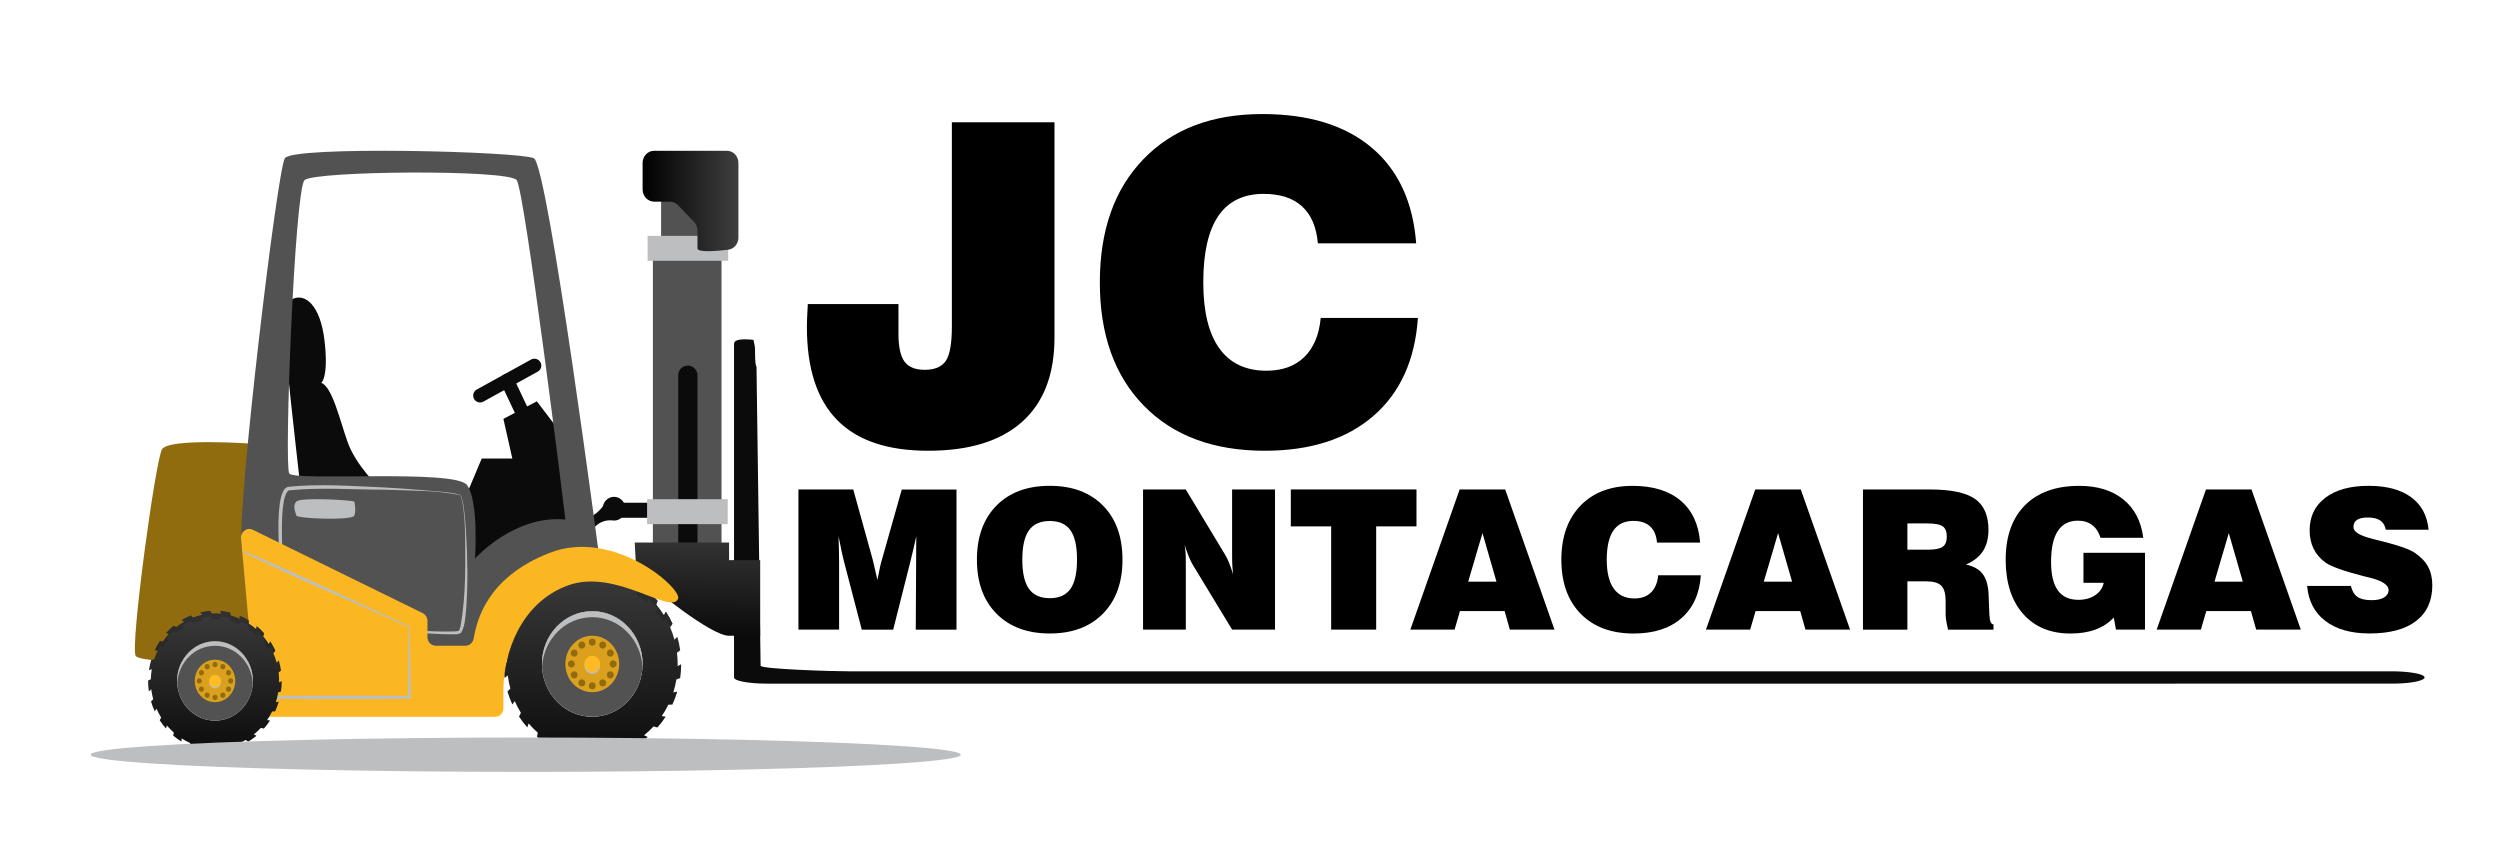 <?xml version="1.0" encoding="UTF-8"?> <svg xmlns="http://www.w3.org/2000/svg" xmlns:xlink="http://www.w3.org/1999/xlink" version="1.1" id="Capa_1" x="0px" y="0px" viewBox="0 0 724.29 244.62" style="enable-background:new 0 0 724.29 244.62;" xml:space="preserve"> <style type="text/css"> .st0{fill:#0B0B0B;} .st1{fill:#525252;} .st2{fill:url(#SVGID_1_);} .st3{fill:none;stroke:#0B0B0B;stroke-width:4;stroke-linecap:round;stroke-linejoin:round;stroke-miterlimit:10;} .st4{fill:#916C0F;} .st5{fill:url(#SVGID_00000068667451228034593350000017999486565368738965_);} .st6{fill:#BCBEC0;} .st7{fill:#DBA11E;} .st8{fill:#FFBB23;} .st9{fill:url(#SVGID_00000108307311939211021390000004087932257214644646_);} .st10{fill:#FAB722;} .st11{clip-path:url(#SVGID_00000059281187893236041880000004273442697450096006_);} .st12{fill:url(#SVGID_00000064315890411129417740000016344378505651196584_);} .st13{fill:url(#SVGID_00000134242433222881324570000004954759992355116435_);} .st14{fill:none;stroke:#8A8A8A;stroke-miterlimit:10;} .st15{fill:url(#SVGID_00000071539629284021998270000007592332964788798629_);} .st16{enable-background:new ;} </style> <g id="BACKGROUND"> </g> <g> <g> <path class="st0" d="M219.17,106.2l1.19,86.66c0,0.98,20.35,1.63,25.59,1.63h446.98c2.05,0,4.05,0.13,5.7,0.36l0,0 c7.29,1.03,3.42,3.21-5.7,3.21H222.15c-5.24,0-9.49-0.8-9.49-1.78V99.67c0-0.98,1.03-1.68,5.63-1.22l0.37,1.79 C218.87,101.16,218.58,105.53,219.17,106.2z"></path> <rect x="191.53" y="55.09" class="st1" width="11.92" height="15.5"></rect> <rect x="176.82" y="145.65" class="st0" width="11.62" height="4.36"></rect> <path class="st0" d="M179.81,150.18c-0.8,0.61-1.78,0.77-2.68,0.55l0.01,0.02c-3.92-0.2-5.82,2.99-6.4,4.05v-0.01 c-0.21,0.67-0.6,1.28-1.19,1.73c-1.47,1.12-3.53,0.77-4.6-0.77s-0.74-3.7,0.73-4.82c0.71-0.54,1.57-0.73,2.38-0.62l0,0 c3.88,0.38,6.61-3.65,6.61-3.65l0.01,0.01c0.16-0.81,0.59-1.56,1.28-2.08c1.47-1.12,3.53-0.77,4.6,0.77 C181.61,146.9,181.29,149.06,179.81,150.18z"></path> <rect x="189.15" y="71.95" class="st1" width="19.89" height="87.97"></rect> <path class="st0" d="M199.28,105.92L199.28,105.92c1.54,0,2.79,1.25,2.79,2.79v50.36c0,1.54-1.25,2.79-2.79,2.79l0,0 c-1.54,0-2.79-1.25-2.79-2.79V108.7C196.5,107.16,197.74,105.92,199.28,105.92z"></path> <linearGradient id="SVGID_1_" gradientUnits="userSpaceOnUse" x1="663.828" y1="97.921" x2="664.748" y2="54.674" gradientTransform="matrix(-0.953 0 0 -1 835.417 246)"> <stop offset="0" style="stop-color:#404040"></stop> <stop offset="1" style="stop-color:#000000"></stop> </linearGradient> <path class="st2" d="M211.22,157.18v5.1h9.02v21.91c0,0-3.6,0-9.02,0s-22.65-14.4-22.65-14.4l-4.05-0.78l-0.63-11.83 L211.22,157.18L211.22,157.18z"></path> <line class="st3" x1="146.95" y1="110.26" x2="152.2" y2="121.35"></line> <polygon class="st0" points="139.56,132.85 148.43,132.85 145.84,121.35 155.53,116.27 161.49,124.1 170.6,155.85 163.79,156.6 148.43,165.43 130.98,165.43 130.98,153.24 "></polygon> <path class="st0" d="M83.73,111.09c-2.44-1.01-2.56-22.74,1.04-24.47s8.08,1.73,9.27,12.23c1.12,9.82-0.69,11.99-0.98,12.02 c3.24,1.31,5.28,10.51,7.66,17.23c2.38,6.75,9.33,13.4,9.33,13.4l-22.43,4.85C87.6,146.35,83.71,111.6,83.73,111.09z"></path> <path class="st4" d="M46.93,130.18c1.91-3.33,25.58-1.67,25.58-1.67l6.93,62.84c0,0-38.55,1.5-40.14-1.36 C37.71,187.13,45.02,133.51,46.93,130.18z"></path> <path class="st1" d="M82.52,45.85c2.22-3.67,68.01-2,72.14,0s19.19,117.33,19.19,117.33l-21.1,8.67l-9.53,15.03l-15.96,9.7 c0,0-56.17-26.69-57.28-39.01S80.29,49.51,82.52,45.85z M83.81,137.18c1.57,2.33,48.01-1.33,51.48,3.33 c3.48,4.67,2.33,21.33,2.33,21.33s11.15-12.67,26.17-11.33c0.08,0-11.76-95.33-14.1-98.33c-2.47-3.17-58.59-2.67-61.45,0 C85.38,54.85,82.24,134.85,83.81,137.18z"></path> <g> <linearGradient id="SVGID_00000072278483005760261250000011250939036456670615_" gradientUnits="userSpaceOnUse" x1="696.237" y1="87.166" x2="696.237" y2="12.21" gradientTransform="matrix(-0.953 0 0 -1 835.417 246)"> <stop offset="0" style="stop-color:#404040"></stop> <stop offset="1" style="stop-color:#000000"></stop> </linearGradient> <path style="fill:url(#SVGID_00000072278483005760261250000011250939036456670615_);" d="M146.87,191.7 c0.03-1.31,0.15-2.6,0.37-3.86l-1.09,0.39c0.19-1.33,0.49-2.65,0.87-3.93l1.14-0.21c0.4-1.23,0.88-2.43,1.44-3.57l-1.16,0.03 c0.56-1.2,1.21-2.38,1.94-3.48l1.15,0.15c0.72-1.05,1.52-2.04,2.38-2.96l-1.12-0.33c0.87-0.98,1.83-1.9,2.83-2.73l1.06,0.5 c0.98-0.78,2.02-1.48,3.1-2.1l-0.98-0.66c1.11-0.67,2.28-1.26,3.47-1.74l0.87,0.8c1.15-0.44,2.34-0.79,3.56-1.05l-0.75-0.93 c1.25-0.29,2.53-0.49,3.8-0.58l0.6,1.03c0.41-0.02,0.82-0.04,1.24-0.04c0.83,0,1.64,0.04,2.45,0.13l-0.45-1.11 c1.28,0.1,2.56,0.31,3.8,0.61l0.29,1.17c1.21,0.32,2.38,0.73,3.5,1.23l-0.12-1.2c1.19,0.49,2.35,1.09,3.46,1.76l-0.05,1.2 c1.06,0.68,2.05,1.44,3,2.27l0.23-1.19c1,0.84,1.94,1.77,2.81,2.75l-0.39,1.15c0.81,0.97,1.57,1.99,2.24,3.08l0.55-1.07 c0.72,1.11,1.37,2.29,1.92,3.5l-0.7,0.97c0.51,1.17,0.93,2.38,1.27,3.64l0.83-0.85c0.37,1.28,0.66,2.61,0.84,3.94l-0.94,0.71 c0.13,1.07,0.2,2.15,0.2,3.26c0,0.21-0.01,0.41-0.01,0.61l1.03-0.56c0,1.35-0.1,2.7-0.29,4.02l-1.09,0.39 c-0.21,1.29-0.52,2.54-0.9,3.76l1.14-0.22c-0.38,1.28-0.85,2.54-1.41,3.75l-1.16,0.03c-0.56,1.15-1.21,2.26-1.92,3.31l1.15,0.15 c-0.72,1.11-1.53,2.16-2.4,3.15l-1.11-0.32c-0.86,0.93-1.78,1.78-2.76,2.57l1.06,0.49c-1,0.84-2.07,1.6-3.18,2.27l-0.97-0.65 c-1.07,0.62-2.2,1.16-3.36,1.6l0.87,0.8c-1.19,0.49-2.43,0.89-3.68,1.18l-0.74-0.92c-1.19,0.25-2.41,0.42-3.66,0.49l0.6,1.03 c-0.63,0.05-1.26,0.07-1.9,0.07c-0.65,0-1.31-0.03-1.95-0.08l-0.45-1.11c-1.24-0.13-2.46-0.35-3.64-0.66l0.29,1.17 c-1.25-0.3-2.48-0.7-3.68-1.19l-0.12-1.2c-1.14-0.5-2.24-1.09-3.29-1.76l-0.05,1.21c-1.1-0.67-2.17-1.44-3.17-2.28l0.23-1.19 c-0.95-0.83-1.83-1.73-2.65-2.7l-0.39,1.15c-0.87-0.98-1.68-2.04-2.4-3.15l0.55-1.07c-0.67-1.08-1.26-2.22-1.78-3.4l-0.7,0.98 c-0.56-1.21-1.03-2.48-1.41-3.76l0.83-0.86c-0.33-1.23-0.58-2.5-0.74-3.79l-0.94,0.72c-0.19-1.32-0.28-2.67-0.28-4.06v-0.06 L146.87,191.7z M171.59,207.66c8.05,0,14.58-6.85,14.58-15.29c0-8.45-6.53-15.29-14.58-15.29s-14.58,6.85-14.58,15.29 S163.53,207.66,171.59,207.66z"></path> <ellipse class="st1" cx="171.59" cy="192.36" rx="14.58" ry="15.29"></ellipse> <path class="st6" d="M171.59,178.81c-7.77,0-14.11,6.38-14.54,14.42c-0.02-0.29-0.04-0.58-0.04-0.87 c0-8.45,6.53-15.29,14.58-15.29s14.58,6.85,14.58,15.29c0,0.29-0.03,0.58-0.04,0.87C185.69,185.2,179.36,178.81,171.59,178.81z"></path> <ellipse class="st7" cx="171.59" cy="192.36" rx="7.8" ry="8.18"></ellipse> <ellipse class="st6" cx="171.59" cy="192.85" rx="2.27" ry="2.38"></ellipse> <g> <ellipse class="st4" cx="171.59" cy="186.03" rx="0.99" ry="1.04"></ellipse> <ellipse class="st4" cx="171.59" cy="198.7" rx="0.99" ry="1.04"></ellipse> </g> <g> <ellipse class="st4" cx="174.61" cy="186.88" rx="0.99" ry="1.04"></ellipse> <ellipse class="st4" cx="168.56" cy="197.85" rx="0.99" ry="1.04"></ellipse> </g> <g> <ellipse class="st4" cx="176.82" cy="189.2" rx="0.99" ry="1.04"></ellipse> <ellipse class="st4" cx="166.35" cy="195.53" rx="0.99" ry="1.04"></ellipse> </g> <g> <ellipse class="st4" cx="168.56" cy="186.88" rx="0.99" ry="1.04"></ellipse> <ellipse class="st4" cx="174.61" cy="197.85" rx="0.99" ry="1.04"></ellipse> </g> <g> <ellipse class="st4" cx="166.35" cy="189.2" rx="0.99" ry="1.04"></ellipse> <ellipse class="st4" cx="176.82" cy="195.53" rx="0.99" ry="1.04"></ellipse> </g> <g> <ellipse class="st4" cx="177.63" cy="192.36" rx="0.99" ry="1.04"></ellipse> <ellipse class="st4" cx="165.54" cy="192.36" rx="0.99" ry="1.04"></ellipse> </g> <ellipse class="st8" cx="171.59" cy="192.36" rx="2.27" ry="2.38"></ellipse> <linearGradient id="SVGID_00000101824972605045317380000000642231161144648109_" gradientUnits="userSpaceOnUse" x1="696.247" y1="87.422" x2="696.247" y2="9.553" gradientTransform="matrix(-0.953 0 0 -1 835.417 246)"> <stop offset="0" style="stop-color:#363636"></stop> <stop offset="1" style="stop-color:#000000"></stop> </linearGradient> <path style="fill:url(#SVGID_00000101824972605045317380000000642231161144648109_);" d="M192.34,180.37 c-0.67-1.09-1.42-2.11-2.24-3.08l0.39-1.15c-0.87-0.98-1.81-1.91-2.81-2.75l-0.23,1.19c-0.94-0.83-1.94-1.6-3-2.27l0.05-1.2 c-1.11-0.68-2.27-1.27-3.46-1.76l0.12,1.2c-1.13-0.5-2.3-0.91-3.5-1.23l-0.29-1.17c-1.24-0.3-2.52-0.51-3.8-0.61l0.45,1.11 c-0.81-0.08-1.62-0.13-2.45-0.13c-0.42,0-0.83,0.02-1.24,0.04l-0.6-1.03c-1.28,0.09-2.56,0.29-3.8,0.58l0.75,0.93 c-1.22,0.26-2.41,0.61-3.56,1.05l-0.87-0.8c-1.19,0.49-2.36,1.07-3.47,1.74l0.98,0.66c-1.09,0.62-2.12,1.33-3.1,2.1l-1.06-0.5 c-1,0.83-1.95,1.75-2.83,2.73l1.12,0.33c-0.86,0.92-1.66,1.91-2.38,2.96l-1.15-0.15c-0.29,0.44-0.56,0.9-0.82,1.36l-1.12,0.03 c0.56-1.2,1.21-2.38,1.94-3.48l1.15,0.15c0.72-1.05,1.52-2.04,2.38-2.96l-1.12-0.33c0.87-0.98,1.83-1.9,2.83-2.73l1.06,0.5 c0.98-0.78,2.02-1.48,3.1-2.1l-0.98-0.66c1.11-0.67,2.28-1.26,3.47-1.74l0.87,0.8c1.15-0.44,2.34-0.79,3.56-1.05l-0.75-0.93 c1.25-0.29,2.53-0.49,3.8-0.58l0.6,1.03c0.41-0.02,0.82-0.04,1.24-0.04c0.83,0,1.64,0.04,2.45,0.13l-0.45-1.11 c1.28,0.1,2.56,0.31,3.8,0.61l0.29,1.17c1.21,0.32,2.38,0.73,3.5,1.23l-0.12-1.2c1.19,0.49,2.35,1.09,3.46,1.76l-0.05,1.2 c1.06,0.68,2.05,1.44,3,2.27l0.23-1.19c1,0.84,1.94,1.77,2.81,2.75l-0.39,1.15c0.81,0.97,1.57,1.99,2.24,3.08l0.55-1.07 c0.72,1.11,1.37,2.29,1.92,3.5l-0.62,0.86c-0.4-0.78-0.83-1.54-1.3-2.27L192.34,180.37z"></path> </g> <g> <path class="st6" d="M133.18,143.3c0.44,0.26,0.52,0.78,0.68,1.22c0.8,3.13,0.9,6.39,1.15,9.6c0.44,7.37,0.59,14.75,0.06,22.12 c-0.28,2.33-0.23,4.82-1.41,6.96c-0.36,0.47-1.04,0.51-1.57,0.57c-12.02,0.09-23.9-2.09-35.78-3.58c-4.3-0.81-8.86-1-12.93-2.73 c-0.11-0.05-0.28-0.27-0.31-0.38c-0.39-1.01-0.52-2.07-0.71-3.1c-0.77-4.66-3.94-31.84,1.08-32.93 c9.26-0.97,18.49-0.22,27.74,0.16c3.68,0.22,7.36,0.46,11.03,0.76C125.42,142.35,130.08,142.43,133.18,143.3L133.18,143.3z M133.14,143.39c-7.2-1.39-14.67-1.23-21.99-1.52c-9.11-0.03-18.41-0.72-27.44,0.2c-3.71,1.92-1.37,27.11-0.7,31.81 c0.16,1,0.28,2.03,0.6,2.96c0.11,0.25,0.41,0.29,0.66,0.43c7.44,2.26,15.32,3.05,23.03,4.07c8.19,0.86,16.47,1.86,24.7,1.58 c0.41-0.04,0.94-0.13,0.98-0.27c0.19-0.24,0.33-0.7,0.44-1.11c1.6-8.99,1.43-18.31,1.32-27.42c-0.14-3.2-0.26-6.45-1-9.58 C133.62,144.13,133.49,143.62,133.14,143.39L133.14,143.39z"></path> </g> <path class="st10" d="M196.44,173.5c-2.11,4.76-18.14-8.92-31.88-3.9s-18.71,19.66-18.71,30.4v5.15c0,1.39-1.07,2.51-2.39,2.51 H76.67c-1.24,0-2.27-0.99-2.38-2.28l-4.45-49.39c-0.17-1.93,1.72-3.33,3.4-2.51l49.22,24.15c0.84,0.41,1.38,1.3,1.38,2.28v4.65 c0,1.39,1.07,2.51,2.39,2.51h8.64c1.15,0,2.14-0.86,2.35-2.05c0.85-4.77,3.5-17.7,22.14-24.89 C177.85,153,197.75,170.53,196.44,173.5z"></path> <g> <g> <defs> <path id="SVGID_00000078747439129162795560000009407298747019921835_" d="M196.44,173.5c-2.11,4.76-18.14-8.92-31.88-3.9 s-18.71,19.66-18.71,30.4v5.15c0,1.39-1.07,2.51-2.39,2.51H76.67c-1.24,0-2.27-0.99-2.38-2.28l-4.45-49.39 c-0.17-1.93,1.72-3.33,3.4-2.51l49.22,24.15c0.84,0.41,1.38,1.3,1.38,2.28v4.65c0,1.39,1.07,2.51,2.39,2.51h8.64 c1.15,0,2.14-0.86,2.35-2.05c0.85-4.77,3.5-17.7,22.14-24.89C177.85,153,197.75,170.53,196.44,173.5z"></path> </defs> <clipPath id="SVGID_00000018239100867667929990000010635471513858624180_"> <use xlink:href="#SVGID_00000078747439129162795560000009407298747019921835_" style="overflow:visible;"></use> </clipPath> <g style="clip-path:url(#SVGID_00000018239100867667929990000010635471513858624180_);"> <path class="st6" d="M66.11,157.8c17.79,7.25,35.07,15.67,52.55,23.61l0.1,0.04v0.11c0.02,6.83,0.2,13.65,0.25,20.48v0.42 h-0.43c-17.93,0.16-38.42,0.14-56.3-0.37c12.73-0.66,29.23-0.49,42.23-0.57l14.08,0.1l-0.42,0.42 c0.16-6.55,0.04-14.42,0.35-20.33C101.11,173.79,82.95,166.52,66.11,157.8L66.11,157.8z"></path> </g> </g> </g> <line class="st3" x1="154.82" y1="105.92" x2="139.09" y2="114.6"></line> <path class="st6" d="M102.65,145.3c-1.23-0.43-15.55-1.29-16.78,0s-0.2,3.22,0,4.08s16.17,1.5,16.78,0S102.65,145.3,102.65,145.3z "></path> <g> <linearGradient id="SVGID_00000112610239976013070860000004243531417665614744_" gradientUnits="userSpaceOnUse" x1="810.937" y1="73.931" x2="810.937" y2="17.573" gradientTransform="matrix(-0.953 0 0 -1 835.417 246)"> <stop offset="0" style="stop-color:#404040"></stop> <stop offset="1" style="stop-color:#000000"></stop> </linearGradient> <path style="fill:url(#SVGID_00000112610239976013070860000004243531417665614744_);" d="M43.7,196.78 c0.02-0.99,0.12-1.95,0.27-2.9l-0.82,0.29c0.15-1,0.37-1.99,0.65-2.96l0.86-0.16c0.3-0.93,0.66-1.82,1.08-2.68l-0.87,0.02 c0.42-0.91,0.91-1.79,1.46-2.62l0.86,0.11c0.54-0.79,1.14-1.53,1.79-2.23l-0.84-0.25c0.66-0.74,1.37-1.43,2.13-2.06l0.8,0.38 c0.74-0.59,1.52-1.12,2.33-1.58l-0.74-0.5c0.84-0.5,1.71-0.94,2.61-1.31l0.66,0.6c0.86-0.33,1.76-0.6,2.67-0.79l-0.56-0.7 c0.94-0.22,1.9-0.37,2.86-0.44l0.45,0.78c0.31-0.02,0.62-0.03,0.93-0.03c0.62,0,1.24,0.03,1.84,0.1l-0.34-0.83 c0.96,0.08,1.92,0.23,2.86,0.46l0.22,0.88c0.91,0.24,1.79,0.55,2.64,0.93l-0.09-0.9c0.89,0.37,1.77,0.82,2.6,1.32l-0.04,0.91 c0.79,0.51,1.54,1.08,2.25,1.71l0.17-0.9c0.75,0.63,1.46,1.33,2.11,2.07l-0.3,0.86c0.61,0.73,1.18,1.5,1.68,2.31l0.41-0.8 c0.54,0.83,1.03,1.72,1.44,2.63l-0.53,0.73c0.38,0.88,0.7,1.79,0.96,2.73l0.62-0.64c0.28,0.96,0.49,1.96,0.64,2.96l-0.7,0.53 c0.1,0.8,0.15,1.62,0.15,2.45c0,0.15-0.01,0.31-0.01,0.46l0.77-0.42c0,1.01-0.08,2.03-0.22,3.02l-0.82,0.29 c-0.16,0.97-0.39,1.91-0.68,2.83l0.86-0.16c-0.28,0.96-0.64,1.91-1.06,2.82l-0.87,0.03c-0.42,0.87-0.91,1.7-1.45,2.49l0.86,0.11 c-0.54,0.83-1.15,1.63-1.81,2.37l-0.84-0.24c-0.65,0.7-1.34,1.34-2.08,1.93l0.79,0.37c-0.75,0.63-1.56,1.2-2.39,1.71l-0.73-0.49 c-0.81,0.47-1.65,0.87-2.53,1.21l0.65,0.6c-0.9,0.37-1.83,0.67-2.77,0.89l-0.56-0.69c-0.9,0.19-1.82,0.32-2.75,0.37l0.45,0.77 c-0.47,0.04-0.95,0.05-1.42,0.05c-0.49,0-0.98-0.02-1.46-0.06l-0.34-0.84c-0.93-0.09-1.85-0.26-2.74-0.5l0.22,0.88 c-0.94-0.22-1.87-0.53-2.76-0.9l-0.09-0.9c-0.86-0.38-1.68-0.82-2.47-1.33l-0.04,0.91c-0.83-0.5-1.63-1.08-2.39-1.71l0.17-0.9 c-0.71-0.62-1.38-1.3-1.99-2.03l-0.29,0.86c-0.65-0.74-1.26-1.54-1.8-2.37l0.41-0.81c-0.5-0.81-0.95-1.67-1.34-2.56l-0.53,0.74 c-0.42-0.91-0.78-1.86-1.06-2.83l0.63-0.65c-0.25-0.92-0.44-1.88-0.56-2.85l-0.71,0.54c-0.14-0.99-0.21-2.01-0.21-3.05v-0.05 L43.7,196.78z M62.29,208.78c6.05,0,10.96-5.15,10.96-11.5s-4.91-11.5-10.96-11.5s-10.96,5.15-10.96,11.5 S56.23,208.78,62.29,208.78z"></path> <ellipse class="st1" cx="62.29" cy="197.28" rx="10.96" ry="11.5"></ellipse> <path class="st6" d="M62.29,187.09c-5.84,0-10.61,4.8-10.93,10.84c-0.01-0.22-0.03-0.43-0.03-0.65c0-6.35,4.91-11.5,10.96-11.5 s10.96,5.15,10.96,11.5c0,0.22-0.02,0.44-0.03,0.65C72.89,191.89,68.13,187.09,62.29,187.09z"></path> <ellipse class="st7" cx="62.29" cy="197.28" rx="5.86" ry="6.15"></ellipse> <ellipse class="st6" cx="62.29" cy="197.64" rx="1.7" ry="1.79"></ellipse> <g> <ellipse class="st4" cx="62.29" cy="192.51" rx="0.74" ry="0.78"></ellipse> <ellipse class="st4" cx="62.29" cy="202.05" rx="0.74" ry="0.78"></ellipse> </g> <g> <ellipse class="st4" cx="64.56" cy="193.15" rx="0.74" ry="0.78"></ellipse> <ellipse class="st4" cx="60.02" cy="201.41" rx="0.74" ry="0.78"></ellipse> </g> <g> <ellipse class="st4" cx="66.22" cy="194.9" rx="0.74" ry="0.78"></ellipse> <ellipse class="st4" cx="58.35" cy="199.66" rx="0.74" ry="0.78"></ellipse> </g> <g> <ellipse class="st4" cx="60.02" cy="193.15" rx="0.74" ry="0.78"></ellipse> <ellipse class="st4" cx="64.56" cy="201.41" rx="0.74" ry="0.78"></ellipse> </g> <g> <ellipse class="st4" cx="58.35" cy="194.9" rx="0.74" ry="0.78"></ellipse> <ellipse class="st4" cx="66.22" cy="199.66" rx="0.74" ry="0.78"></ellipse> </g> <g> <ellipse class="st4" cx="66.83" cy="197.28" rx="0.74" ry="0.78"></ellipse> <ellipse class="st4" cx="57.74" cy="197.28" rx="0.74" ry="0.78"></ellipse> </g> <ellipse class="st8" cx="62.29" cy="197.28" rx="1.7" ry="1.79"></ellipse> <linearGradient id="SVGID_00000088821121043493019280000003162574676462572465_" gradientUnits="userSpaceOnUse" x1="810.884" y1="74.124" x2="810.884" y2="15.575" gradientTransform="matrix(-0.953 0 0 -1 835.417 246)"> <stop offset="0" style="stop-color:#363636"></stop> <stop offset="1" style="stop-color:#000000"></stop> </linearGradient> <path style="fill:url(#SVGID_00000088821121043493019280000003162574676462572465_);" d="M77.9,188.26 c-0.51-0.82-1.07-1.59-1.68-2.31l0.3-0.86c-0.65-0.74-1.36-1.44-2.11-2.07l-0.17,0.9c-0.71-0.62-1.46-1.2-2.25-1.71l0.04-0.91 c-0.83-0.51-1.71-0.95-2.6-1.32l0.09,0.9c-0.85-0.37-1.73-0.68-2.64-0.93l-0.22-0.88c-0.93-0.23-1.9-0.38-2.86-0.46l0.34,0.83 c-0.61-0.06-1.22-0.1-1.84-0.1c-0.31,0-0.62,0.01-0.93,0.03l-0.45-0.78c-0.96,0.07-1.92,0.22-2.86,0.44l0.56,0.7 c-0.92,0.19-1.81,0.46-2.67,0.79l-0.66-0.6c-0.9,0.37-1.77,0.81-2.61,1.31l0.74,0.5c-0.82,0.47-1.6,1-2.33,1.58l-0.8-0.38 c-0.75,0.63-1.47,1.32-2.13,2.06l0.84,0.25c-0.65,0.69-1.25,1.44-1.79,2.23l-0.86-0.11c-0.22,0.33-0.42,0.67-0.62,1.02 l-0.84,0.02c0.42-0.91,0.91-1.79,1.46-2.62l0.86,0.11c0.54-0.79,1.14-1.53,1.79-2.23l-0.84-0.25c0.66-0.74,1.37-1.43,2.13-2.06 l0.8,0.38c0.74-0.59,1.52-1.12,2.33-1.58l-0.74-0.5c0.84-0.5,1.71-0.94,2.61-1.31l0.66,0.6c0.86-0.33,1.76-0.6,2.67-0.79 l-0.56-0.7c0.94-0.22,1.9-0.37,2.86-0.44l0.45,0.78c0.31-0.02,0.62-0.03,0.93-0.03c0.62,0,1.24,0.03,1.84,0.1l-0.34-0.83 c0.96,0.08,1.92,0.23,2.86,0.46l0.22,0.88c0.91,0.24,1.79,0.55,2.64,0.93l-0.09-0.9c0.89,0.37,1.77,0.82,2.6,1.32l-0.04,0.91 c0.79,0.51,1.54,1.08,2.25,1.71l0.17-0.9c0.75,0.63,1.46,1.33,2.11,2.07l-0.3,0.86c0.61,0.73,1.18,1.5,1.68,2.31l0.41-0.8 c0.54,0.83,1.03,1.72,1.44,2.63l-0.47,0.65c-0.3-0.58-0.62-1.16-0.98-1.7L77.9,188.26z"></path> </g> <g> <g> <path class="st14" d="M258.17,140.35"></path> </g> </g> <rect x="187.47" y="144.62" class="st6" width="23.36" height="7.23"></rect> <rect x="187.61" y="68.33" class="st6" width="23.36" height="7.23"></rect> <linearGradient id="SVGID_00000171705197259194157670000012741777379816545924_" gradientUnits="userSpaceOnUse" x1="651.864" y1="187.772" x2="680.981" y2="187.772" gradientTransform="matrix(-0.953 0 0 -1 835.417 246)"> <stop offset="0" style="stop-color:#404040"></stop> <stop offset="1" style="stop-color:#000000"></stop> </linearGradient> <path style="fill:url(#SVGID_00000171705197259194157670000012741777379816545924_);" d="M213.93,47.2v21.65 c0,1.79-1.28,3.3-2.97,3.5c-3.51,0.42-8.89,0.85-8.89-0.4v-5.14c0-0.93-0.35-1.83-0.98-2.49l-4.64-4.87 c-0.63-0.66-1.48-1.03-2.37-1.03h-4.55c-1.85,0-3.36-1.58-3.36-3.52v-7.7c0-1.94,1.5-3.52,3.36-3.52h21.05 C212.43,43.68,213.93,45.25,213.93,47.2z"></path> </g> <ellipse class="st6" cx="152.32" cy="218.65" rx="126.05" ry="4.98"></ellipse> </g> <g class="st16"> <path d="M234.03,88.09h26.27v8.61c0,3.81,0.59,6.51,1.76,8.08c1.17,1.57,3.12,2.36,5.85,2.36c2.89,0,4.92-0.86,6.1-2.58 c1.17-1.72,1.76-5.01,1.76-9.87V35.42h29.73v62.36c0,10.69-3.12,18.83-9.37,24.42s-15.32,8.39-27.22,8.39 c-11.78,0-20.58-2.97-26.4-8.93c-5.83-5.95-8.74-14.94-8.74-26.97c0-1.34,0.08-3.42,0.25-6.22V88.09z"></path> <path d="M382.63,92.12h28.16c-0.84,12.19-5.13,21.66-12.89,28.38s-18.25,10.09-31.49,10.09c-14.83,0-26.51-4.35-35.01-13.04 c-8.51-8.7-12.76-20.61-12.76-35.74c0-15.09,4.21-26.99,12.63-35.7c8.42-8.72,19.91-13.07,34.45-13.07 c13.41,0,23.96,3.24,31.65,9.71c7.69,6.47,12,15.73,12.92,27.75h-28.48c-0.42-4.74-1.95-8.31-4.59-10.72 c-2.64-2.41-6.35-3.61-11.13-3.61c-5.83,0-10.19,2.13-13.11,6.38c-2.91,4.25-4.37,10.68-4.37,19.27c0,8.42,1.55,14.79,4.65,19.11 c3.1,4.32,7.65,6.47,13.64,6.47c4.61,0,8.27-1.32,10.97-3.96C380.59,100.79,382.17,97.02,382.63,92.12z"></path> </g> <g class="st16"> <path d="M243.12,182.41h-11.8v-40.6h15.88l5.62,20.26c0.07,0.28,0.22,0.91,0.44,1.89c0.22,0.98,0.53,2.34,0.94,4.07 c0.26-1.36,0.5-2.55,0.72-3.57c0.22-1.02,0.41-1.79,0.58-2.3l5.76-20.34h15.85v40.6h-11.8l0.11-19.99c0-1.21,0-2.39,0.01-3.54 s0.02-2.34,0.04-3.57c-0.44,2.1-0.97,4.38-1.6,6.86l-0.08,0.36l-5.02,19.88h-9.1l-5.07-19.43c-0.24-0.88-0.48-1.89-0.72-3.03 c-0.24-1.14-0.55-2.68-0.94-4.63c0.06,1.75,0.1,3.24,0.12,4.49c0.03,1.25,0.04,2.25,0.04,3V182.41z"></path> <path d="M283.03,162.14c0-6.62,1.89-11.83,5.66-15.66s8.93-5.73,15.45-5.73c6.51,0,11.64,1.91,15.41,5.73s5.65,9.04,5.65,15.66 c0,6.6-1.88,11.81-5.65,15.64s-8.9,5.75-15.41,5.75c-6.52,0-11.67-1.92-15.45-5.75S283.03,168.74,283.03,162.14z M296.18,162.14 c0,3.84,0.64,6.66,1.93,8.46s3.3,2.7,6.04,2.7c2.72,0,4.71-0.9,5.98-2.69s1.9-4.62,1.9-8.48c0-3.88-0.63-6.71-1.9-8.5 c-1.27-1.79-3.26-2.69-5.98-2.69c-2.74,0-4.75,0.9-6.04,2.7S296.18,158.29,296.18,162.14z"></path> <path d="M331.16,182.41v-40.6h12.38l11.38,18.88c0.35,0.53,0.72,1.29,1.12,2.26c0.4,0.97,0.81,2.15,1.25,3.53 c-0.11-0.72-0.19-1.51-0.25-2.37c-0.05-0.86-0.08-1.91-0.08-3.14V141.8h12.43v40.6h-12.43l-11.38-18.75 c-0.35-0.55-0.73-1.33-1.14-2.34c-0.41-1.01-0.83-2.17-1.25-3.47c0.13,0.72,0.22,1.47,0.28,2.25s0.08,1.88,0.08,3.29v19.02H331.16z "></path> <path d="M385.66,182.41V152.5h-11.69v-10.7h36.41v10.7H398.7v29.91H385.66z"></path> <path d="M408.6,182.41l14.28-40.6h13.2l14.28,40.6h-12.93l-1.52-5.38h-12.93l-1.57,5.38H408.6z M425.36,168.51h8.19l-4.05-14.06 L425.36,168.51z"></path> <path d="M480.41,166.67h12.35c-0.37,5.35-2.25,9.5-5.65,12.45c-3.4,2.95-8,4.42-13.81,4.42c-6.51,0-11.62-1.91-15.35-5.72 s-5.6-9.04-5.6-15.67c0-6.62,1.85-11.83,5.54-15.66c3.69-3.82,8.73-5.73,15.11-5.73c5.88,0,10.51,1.42,13.88,4.26 c3.37,2.84,5.26,6.9,5.67,12.17h-12.49c-0.18-2.08-0.85-3.64-2.01-4.7c-1.16-1.06-2.78-1.58-4.88-1.58c-2.55,0-4.47,0.93-5.75,2.8 s-1.92,4.68-1.92,8.45c0,3.69,0.68,6.49,2.04,8.38c1.36,1.89,3.35,2.84,5.98,2.84c2.02,0,3.62-0.58,4.81-1.74 C479.51,170.47,480.2,168.82,480.41,166.67z"></path> <path d="M494.24,182.41l14.28-40.6h13.2l14.28,40.6h-12.93l-1.52-5.38h-12.93l-1.57,5.38H494.24z M511,168.51h8.19l-4.05-14.06 L511,168.51z"></path> <path d="M539.73,182.41v-40.6h19.43c6.08,0,10.42,0.91,13.03,2.73c2.6,1.82,3.9,4.81,3.9,8.96c0,2.48-0.53,4.54-1.6,6.17 c-1.07,1.64-2.71,2.93-4.93,3.89c2.26,0.48,3.9,1.42,4.93,2.83c1.03,1.41,1.58,3.47,1.65,6.19l0.22,5.65 c0,0.04,0.01,0.08,0.03,0.14c0.06,1.62,0.44,2.46,1.16,2.54v1.52H564.4c-0.24-0.97-0.42-1.82-0.54-2.55 c-0.12-0.73-0.18-1.29-0.18-1.7v-4.05c0-2.1-0.41-3.57-1.24-4.42s-2.26-1.28-4.3-1.28h-5.54v14H539.73z M552.6,159.25h5.93 c2.08,0,3.51-0.28,4.3-0.84s1.19-1.54,1.19-2.94c0-1.43-0.4-2.43-1.19-2.99s-2.33-0.84-4.63-0.84h-5.6V159.25z"></path> <path d="M613.03,182.41l-0.63-3.5c-1.47,1.56-3.24,2.72-5.32,3.49c-2.08,0.76-4.49,1.14-7.25,1.14c-5.81,0-10.38-1.91-13.73-5.72 c-3.35-3.81-5.02-9.04-5.02-15.67c0-6.78,1.87-12.04,5.6-15.78c3.73-3.74,8.96-5.61,15.69-5.61c5.29,0,9.56,1.31,12.8,3.94 c3.24,2.63,5.17,6.33,5.77,11.11h-12.38c-0.5-1.62-1.3-2.85-2.41-3.69c-1.11-0.84-2.49-1.27-4.12-1.27c-2.61,0-4.56,1-5.86,3 c-1.3,2-1.94,4.99-1.94,8.96c0,3.68,0.65,6.42,1.96,8.24s3.29,2.73,5.95,2.73c1.91,0,3.53-0.45,4.87-1.34s2.15-2.09,2.47-3.6h-5.87 v-8.68h17.83v22.25H613.03z"></path> <path d="M624.82,182.41l14.28-40.6h13.2l14.28,40.6h-12.93l-1.52-5.38h-12.93l-1.57,5.38H624.82z M641.58,168.51h8.19l-4.05-14.06 L641.58,168.51z"></path> <path d="M668.41,169.75h12.68c0.35,1.47,0.98,2.53,1.9,3.17s2.29,0.96,4.11,0.96c1.53,0,2.72-0.26,3.6-0.79 c0.87-0.52,1.31-1.24,1.31-2.16c0-1.47-1.83-2.66-5.49-3.58c-0.73-0.18-1.29-0.32-1.68-0.41c-3-0.77-5.38-1.47-7.15-2.11 s-3.06-1.23-3.87-1.78c-1.56-1.12-2.73-2.46-3.51-4.02c-0.78-1.56-1.17-3.34-1.17-5.35c0-4.02,1.52-7.19,4.55-9.48 s7.2-3.45,12.52-3.45c5.22,0,9.33,1.1,12.32,3.29c3,2.2,4.69,5.34,5.07,9.44H691.2c-0.2-1.19-0.73-2.08-1.58-2.67 c-0.85-0.59-2.07-0.88-3.65-0.88c-1.4,0-2.44,0.23-3.12,0.69s-1.02,1.16-1.02,2.09c0,1.34,1.78,2.46,5.35,3.36 c0.31,0.09,0.55,0.16,0.72,0.19c0.51,0.13,1.29,0.32,2.34,0.58c4.72,1.2,7.81,2.28,9.26,3.25c1.8,1.19,3.11,2.55,3.94,4.08 s1.24,3.33,1.24,5.4c0,4.48-1.57,7.93-4.7,10.34c-3.13,2.41-7.62,3.61-13.47,3.61c-5.38,0-9.65-1.2-12.8-3.61 C670.56,177.52,668.79,174.13,668.41,169.75z"></path> </g> </svg> 